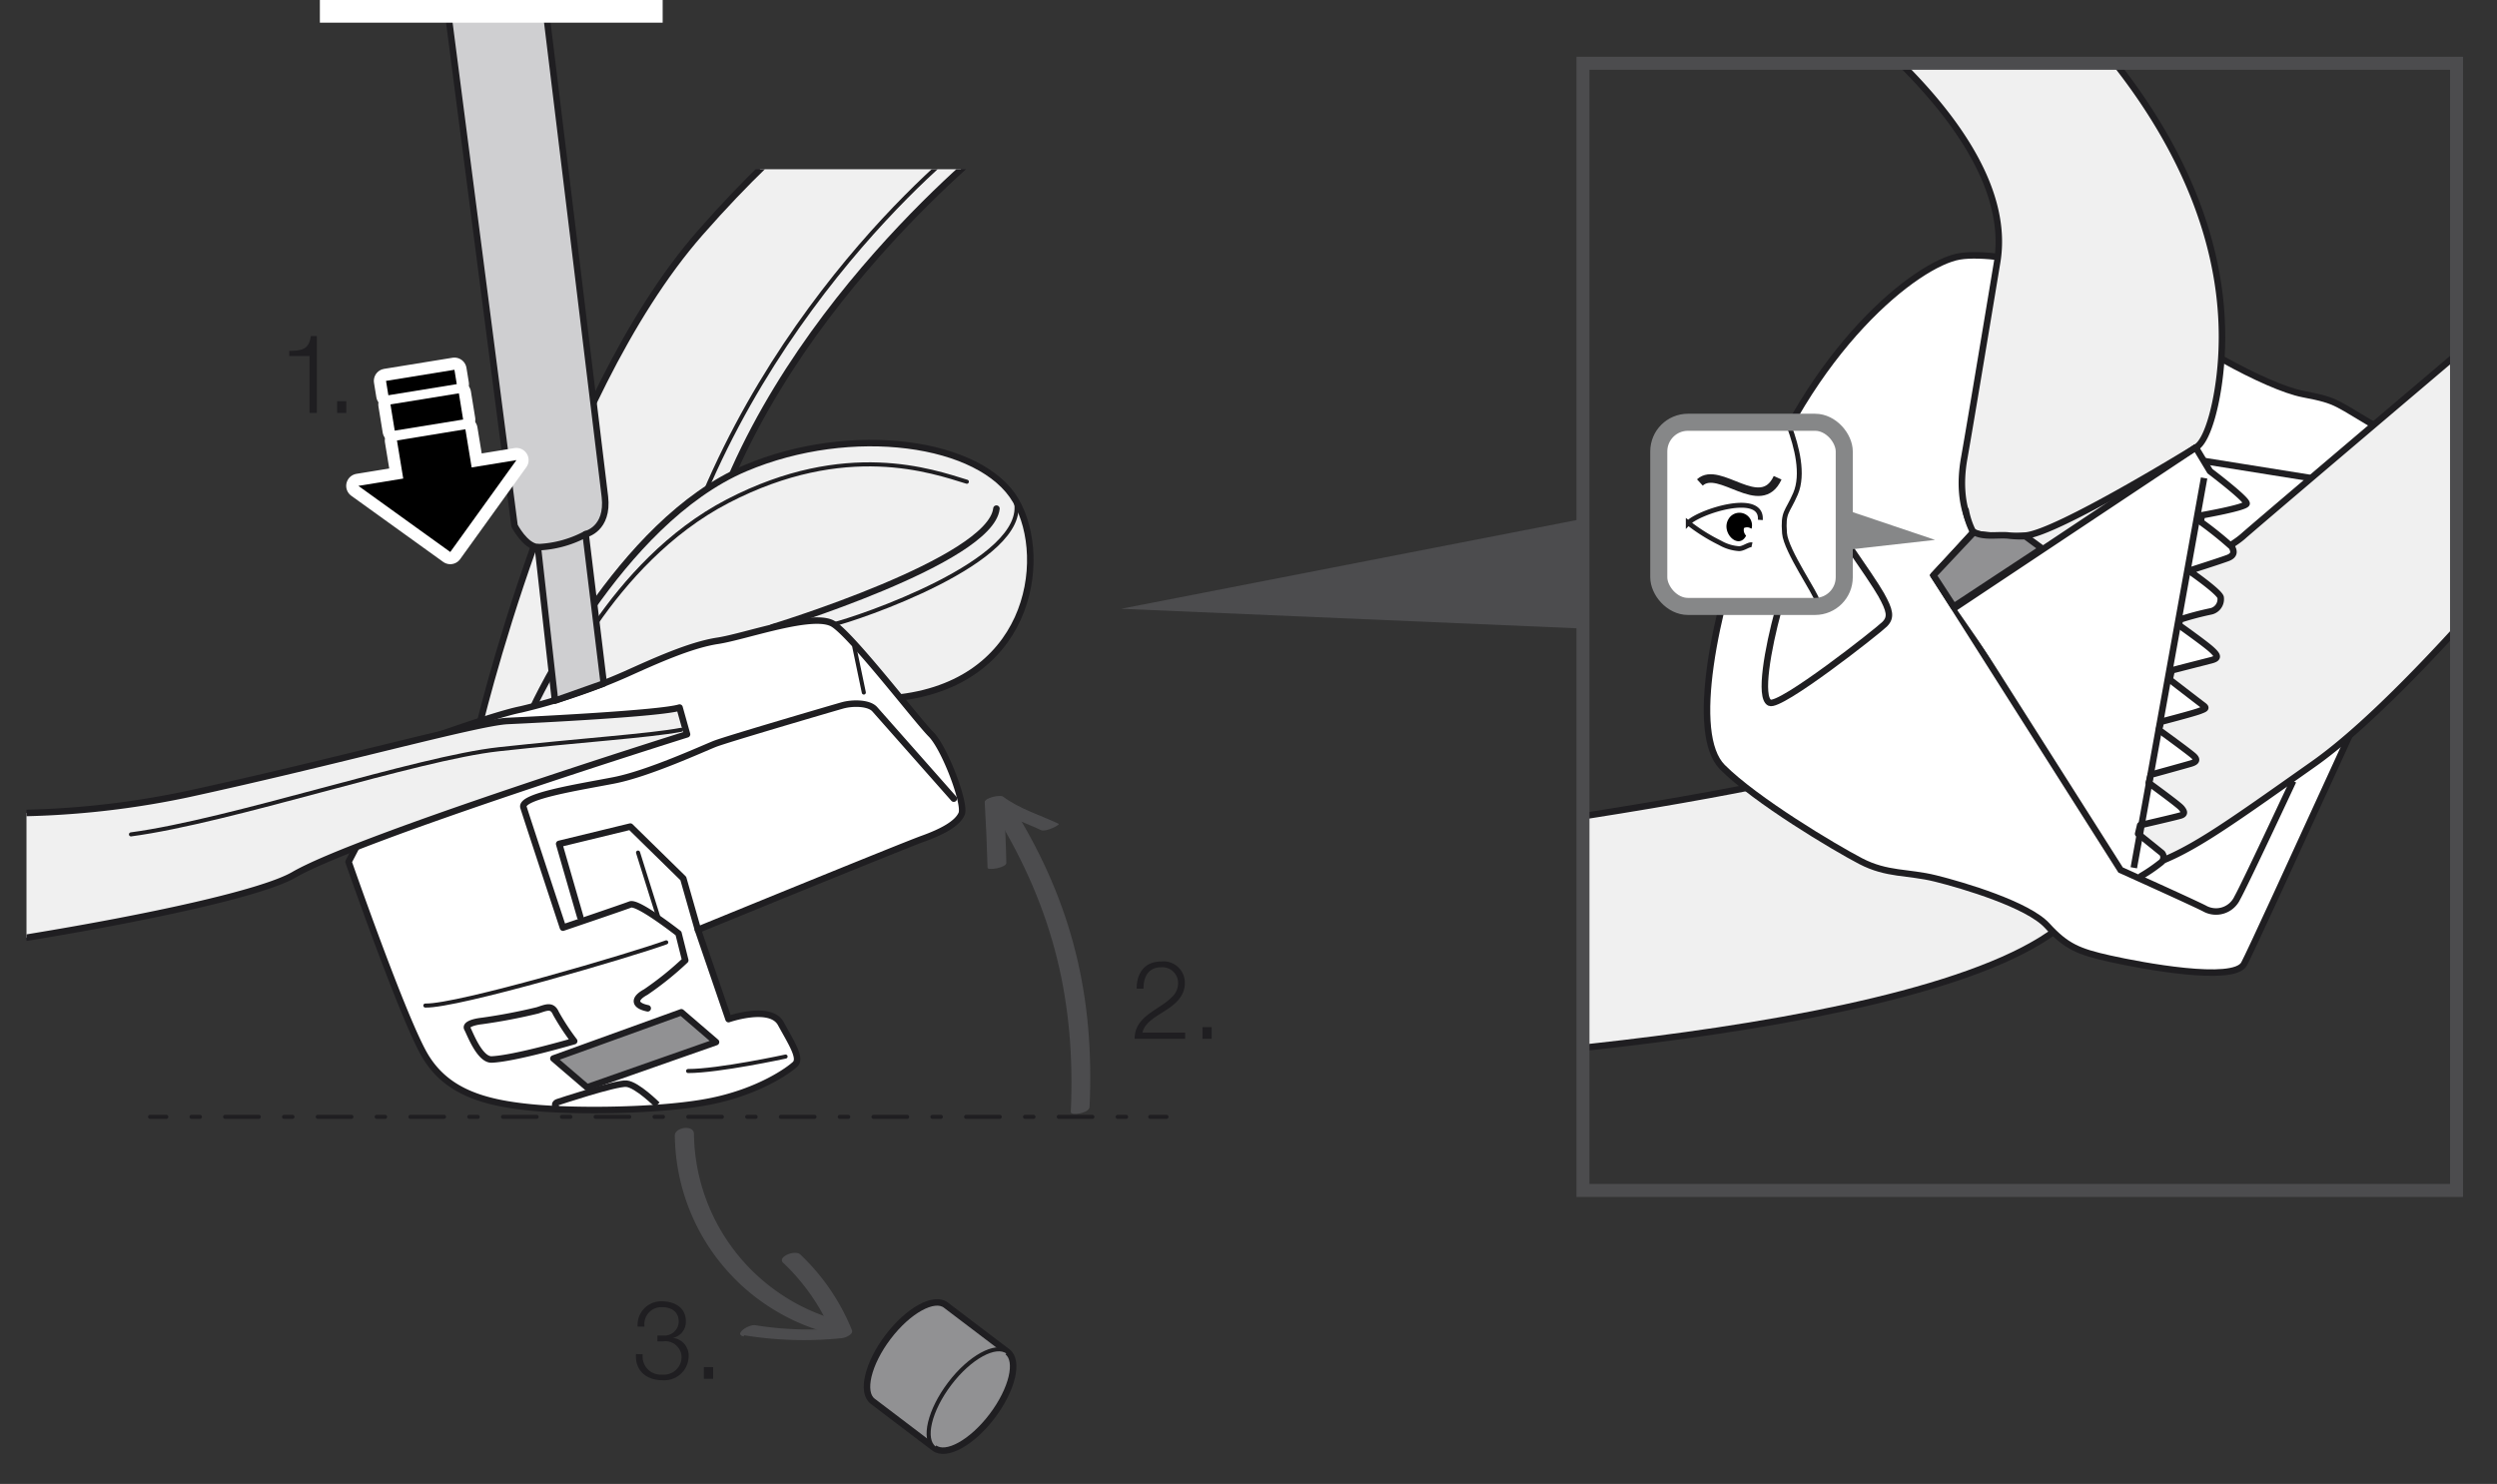 <svg xmlns="http://www.w3.org/2000/svg" xmlns:xlink="http://www.w3.org/1999/xlink" width="307.33" height="182.67" viewBox="0 0 307.33 182.67"><rect x="0" y="0" width="307.33" height="182.67" fill="#333333" stroke="none"/><defs><style>.cls-1,.cls-10,.cls-13,.cls-2,.cls-20,.cls-21,.cls-22,.cls-5,.cls-6,.cls-7{fill:none;}.cls-2{stroke:#4c4c4e;stroke-width:1.6px;}.cls-13,.cls-2{stroke-miterlimit:10;}.cls-3{fill:#1f1e21;}.cls-4{fill:#4c4c4e;}.cls-10,.cls-11,.cls-12,.cls-13,.cls-14,.cls-18,.cls-19,.cls-20,.cls-21,.cls-5,.cls-6,.cls-7,.cls-9{stroke:#1f1e21;}.cls-10,.cls-11,.cls-12,.cls-14,.cls-15,.cls-18,.cls-19,.cls-5,.cls-6,.cls-7,.cls-9{stroke-linecap:round;stroke-linejoin:round;}.cls-18,.cls-19,.cls-5,.cls-6,.cls-7{stroke-width:0.5px;}.cls-6{stroke-dasharray:1.04 3.11;}.cls-7{stroke-dasharray:4.14 3.11 1.04 3.11;}.cls-8{clip-path:url(#clip-path);}.cls-9{fill:#f0f0f0;}.cls-10,.cls-11,.cls-12,.cls-13,.cls-14,.cls-9{stroke-width:0.8px;}.cls-11,.cls-15,.cls-16{fill:#fff;}.cls-12,.cls-19{fill:#919193;}.cls-14,.cls-18{fill:#cfcfd1;}.cls-15{stroke:#fff;stroke-width:3px;}.cls-17{clip-path:url(#clip-path-2);}.cls-20{stroke-width:0.6px;}.cls-21{stroke-width:1.05px;}.cls-22{stroke:#868788;stroke-width:2.1px;}.cls-23{fill:#868788;}</style><clipPath id="clip-path"><rect class="cls-1" x="3.26" y="20.83" width="132.67" height="121.86"/></clipPath><clipPath id="clip-path-2"><rect class="cls-2" x="194.83" y="7.79" width="107.52" height="138.75"/></clipPath></defs><title>Plan de travail 21</title><g id="contenu"><path class="cls-3" d="M145.87,127.87h-6.22c0-2.81,3-3.51,4.55-5.1A2.31,2.31,0,0,0,145,121a1.94,1.94,0,0,0-2.12-1.93c-1.55,0-2.17,1.24-2.13,2.63h-.85c0-1.94,1-3.34,3-3.34a2.62,2.62,0,0,1,2.93,2.66c0,1.58-1.13,2.56-2.37,3.36-.92.61-2.62,1.47-2.84,2.73h5.25Z"/><path class="cls-3" d="M148,127.87v-1.43h1.13v1.43Z"/><path class="cls-4" d="M134.1,136.27c.64-13.55-2.14-25-9.14-36.44-.39-.65-2.58.2-2.32.62,7,11.49,9.78,22.89,9.15,36.45,0,.47,2.28.14,2.31-.63Z"/><path class="cls-4" d="M130.31,101.41c-2.28-1.08-4.82-1.83-6.86-3.35-.35-.26-2.29.15-2.25.7q.24,4,.35,8.07c0,.34,2.33,0,2.31-.62q-.09-4-.35-8.07l-2.25.7c2,1.51,4.59,2.26,6.86,3.34.6.29,2.4-.67,2.19-.77Z"/><line class="cls-5" x1="18.47" y1="137.48" x2="20.47" y2="137.48"/><line class="cls-6" x1="23.57" y1="137.48" x2="26.16" y2="137.48"/><line class="cls-7" x1="27.71" y1="137.48" x2="140.02" y2="137.48"/><line class="cls-5" x1="141.57" y1="137.48" x2="143.57" y2="137.48"/><g class="cls-8"><path class="cls-9" d="M58.68,90.59s9.55-41.48,27.51-61.94C97.82,15.4,105.47,11,105.47,11l17.8,5.59S94.58,38.65,86.49,68.66c-5.37,19.92-5.3,16.78-5.3,16.78"/><path class="cls-5" d="M119.15,17.32c-5.74,4.41-33,28.83-39,65.91"/><path class="cls-9" d="M65.61,87.08S76.1,64.27,91.73,57.64c13.08-5.54,29.07-3.31,33.3,4S126.69,84.87,109.21,86"/><path class="cls-10" d="M95.08,77.22s26.83-8.17,27.56-14.61"/><path class="cls-5" d="M102.55,76.86c2.8-.64,24.14-7.81,22.48-15.17"/><path class="cls-5" d="M119,59.3c-4.23-1.29-14.9-5.15-29.43,2.39S68,86.16,68,86.16"/><path class="cls-11" d="M50.36,91.79S60.66,88,64.1,87.33A74.47,74.47,0,0,0,77,83c3.43-1.54,7.9-3.6,11.33-4.12s11.84-3.6,14.25-2.06,10.29,11.85,12,13.56,4.29,8.58,3.78,9.79-2.41,2.23-4.81,3.09S85.9,114.45,85.9,114.45l3.77,11s5.15-1.79,6.43.55,2.55,4.26,1.77,5-4.39,3.33-10.28,4.54-16.53,1.35-22.27.78S55,134.43,52.34,130s-9.44-23.91-9.44-23.91Z"/><path class="cls-10" d="M117.39,98.31s-9-10.19-9.72-11-2.72-.83-4-.47S89.43,91,88,91.56s-8.18,3.67-12.44,4.5S64,98,64.43,99.38s4.86,14.81,4.86,14.81,7.35-2.49,8.29-2.85,5.93,3.56,5.93,3.56l.83,3.31a39,39,0,0,1-4.86,3.91c-1.54.83-1.42,1.66.24,2"/><polygon class="cls-12" points="88.13 128.28 83.86 124.61 68.11 130.3 72.25 133.85 88.13 128.28"/><path class="cls-13" d="M80.9,136s-2.49-2.48-3.79-2.6-8.41,2.25-8.41,2.25c-.83.23,0,1,0,1"/><path class="cls-5" d="M84.69,131.84c3.79,0,12-1.78,12-1.78"/><path class="cls-10" d="M60.52,130.42c-1.5.06-2.72-3.32-3-3.8s.71-.82,1.78-.94a69.2,69.2,0,0,0,6.87-1.31c1.07-.35,1.78-.71,2.25.36a28.91,28.91,0,0,0,2.25,3.43S63.37,130.3,60.52,130.42Z"/><path class="cls-5" d="M52.35,123.78C56.26,123.9,78,117.47,82,116"/><polyline class="cls-10" points="71.42 112.88 68.82 103.88 77.58 101.75 84.1 108.14 85.9 114.45"/><line class="cls-5" x1="78.53" y1="104.95" x2="81.02" y2="112.88"/><line class="cls-5" x1="105.15" y1="79.64" x2="106.32" y2="85.25"/><path class="cls-9" d="M84.56,90.39s-40.47,12.69-48.38,17.29-57.22,12.14-63.47,11S-11.65,99.4-11.65,99.4a108.06,108.06,0,0,0,34.77-1.65c18.39-4,35.68-8.83,39.36-9s18.77-.92,21.16-1.65Z"/><path class="cls-5" d="M83.82,89.84c-3.86.73-12.32,1.28-22.44,2.39s-32.93,8.83-45.26,10.48"/></g><path class="cls-14" d="M73.78-14.44c1.48,8.64-7.2,10.78-7.2,10.78s7.41,60.8,7.87,64.8-2.37,4.62-2.37,4.62l2.23,18.37-6,2.12L66.2,67.36c-1.58-.12-2.87-2.64-2.87-2.64L54.69-1.95S45-2.58,44.61-10.55"/><path class="cls-10" d="M66.2,67.36a13.58,13.58,0,0,0,5.88-1.6"/><path class="cls-3" d="M35.6,43.2c1.49-.05,2.41-.1,2.66-1.83H39v9.46H38.1v-7H35.6Z"/><path class="cls-3" d="M41.49,50.83V49.39h1.13v1.44Z"/><polygon class="cls-15" points="44.11 59.81 55.42 67.95 63.56 56.64 58.05 57.54 57.28 52.84 48.86 54.22 49.63 58.91 44.11 59.81"/><rect class="cls-15" x="48.27" y="49.07" width="8.53" height="3.27" transform="translate(-7.45 9.08) rotate(-9.22)"/><rect class="cls-15" x="47.6" y="46.19" width="8.53" height="1.79" transform="translate(-6.88 8.93) rotate(-9.23)"/><polygon points="44.11 59.81 55.42 67.95 63.56 56.64 58.05 57.54 57.28 52.84 48.86 54.22 49.63 58.91 44.11 59.81"/><rect x="48.27" y="49.07" width="8.53" height="3.27" transform="translate(-7.45 9.08) rotate(-9.22)"/><rect x="47.6" y="46.19" width="8.53" height="1.79" transform="translate(-6.88 8.93) rotate(-9.23)"/><rect class="cls-16" x="39.37" y="-25.45" width="42.19" height="28.24"/><g class="cls-17"><path class="cls-9" d="M220.68,95.76c-9.22,2.25-40.08,7.33-54.19,8.27s-2.44,27.29-2.44,27.29,75.26-2.83,90.87-18.44S220.68,95.76,220.68,95.76Z"/><path class="cls-11" d="M215.44,63.12C211,75.51,207.93,90.36,212,94.44S225.74,104.3,229,106s5.8,1.29,9.23,2.14,11.37,3.22,13.73,5.8,3.86,3.21,7.72,4.07,15.23,3,16.52.65,22.31-48.7,24-52.13-.85-10.08-6.86-13.52-5.36-3.64-9.87-4.5S268.21,41.66,264.56,38s-18.23-7.3-23.38-6.44S222.73,42.74,215.44,63.12Z"/><path class="cls-13" d="M224.24,62.47c-1.72.86-4.08,7.94-5.37,12.66s-2.36,10.72-1.07,11.37,13.3-8.8,14.16-9.66.64-1.71-.43-3.64S224.24,62.47,224.24,62.47Z"/><path class="cls-13" d="M243,65.35l-5,5.49,23,36.25s8.58,3.86,10.29,4.72a2.89,2.89,0,0,0,4.08-1.29c.86-1.5,6.87-14.37,6.87-14.37"/><path class="cls-9" d="M318.57,29.91S278.91,63.51,276.09,66s-10.84,5.42-10.84,5.42,2.87-15.23,5-16.33c1.5-.77,2.83-5.83,3.15-11,1.76-28.08-25.21-48.7-25.21-48.7l-31.9-1.49s32.6,19.85,29.52,38.36c-1.9,11.46-3.59,21.54-4.05,24.11-1.22,6.75,1.79,9.79,1.79,9.79l0,.13c2.5,0,6.58.32,7.61,3.1,1.11,3-1.45,4.46-3.43,6,3.07,3.07,7.35,4.64,10.1,8.15s4,8.25,4.37,12.71c.1,1.42-.25,2.75-.25,4.15,0,1.94,1,2.48,1.66,4a2.86,2.86,0,0,1,.15,2.39c5.34-1.6,9.57-4.69,20.87-12.66C299.72,83.56,326.05,49,326.05,49Z"/><line class="cls-13" x1="271.36" y1="56.76" x2="284.36" y2="58.84"/><path class="cls-11" d="M240.67,74.77l29.58-19.68L272,58s4.64,3.51,4.51,4S271,63.43,271,63.43l-.13.81a45.46,45.46,0,0,1,3.82,3.07c.19.38.51,1-.5,1.38s-4.76,1.57-4.76,1.57,3.89,2.69,3.89,3.32a1.54,1.54,0,0,1-1.26,1.69,36.37,36.37,0,0,0-3.76,1l-.12.68s3.19,2.26,4,3,.94,1.07,0,1.32l-4.89,1.25-.25,1.13s3.57,2.76,4.07,3.13.44.44-.44.76-4.7,1.31-4.7,1.31l-.25,1s3.89,2.82,4.33,3.26.25.69-.38.88-4.95,1.38-4.95,1.38l-.25,1s3.63,2.64,4,3.07.5.76-.06.94-5,1.2-5,1.2l-.25,1.06,2.95,2.38a.82.82,0,0,1-.19,1.19,20.15,20.15,0,0,1-2.38,1.63"/><line class="cls-13" x1="271.28" y1="58.84" x2="262.63" y2="106.82"/><path class="cls-18" d="M241.05,4.88c3.26.23,9.07-1.59,9.07-1.59"/></g><rect class="cls-2" x="194.83" y="7.79" width="107.52" height="138.75"/><polyline class="cls-4" points="194.81 63.87 137.98 74.94 194.33 77.35"/><path class="cls-3" d="M79.11,166.71a2.22,2.22,0,0,0,2.37,2.5,2.19,2.19,0,0,0,2.41-2.09,2,2,0,0,0-2.27-2h-.71v-.72h.71a1.76,1.76,0,0,0,1.92-1.71c0-1.24-.93-1.78-2.06-1.78a2.08,2.08,0,0,0-2.15,2.39h-.85a2.9,2.9,0,0,1,3-3.11c1.47,0,2.93.73,2.93,2.41a2,2,0,0,1-1.59,2.09v0a2.2,2.2,0,0,1,1.94,2.33,3,3,0,0,1-3.25,2.88c-1.95,0-3.38-1.19-3.23-3.22Z"/><path class="cls-3" d="M86.63,169.73v-1.44h1.14v1.44Z"/><path class="cls-12" d="M115,178.25c1.45,1.1,4.63-.66,7.11-3.93s3.33-6.81,1.89-7.91l-7.59-5.76c-1.44-1.1-4.63.66-7.11,3.93s-3.33,6.81-1.89,7.91Z"/><path class="cls-19" d="M115,178.25c-1.44-1.09-.6-4.63,1.88-7.91s5.67-5,7.12-3.93"/><path class="cls-4" d="M83.06,139.77a25.45,25.45,0,0,0,19.3,24.43c1,.24,2.74-1.17,1.35-1.52a24.14,24.14,0,0,1-18.3-23.1c0-1.18-2.36-.81-2.35.19Z"/><path class="cls-4" d="M91.55,164.36a45.36,45.36,0,0,0,12,.37c.35,0,1.54-.43,1.3-1a26.37,26.37,0,0,0-6.34-9.3c-.65-.62-2.85.28-2.14,1a25.35,25.35,0,0,1,6.16,9l1.29-1a41.14,41.14,0,0,1-10.86-.3c-.84-.13-2.74,1.16-1.39,1.38Z"/><rect class="cls-16" x="204.16" y="52.01" width="22.83" height="22.66" rx="3.59" ry="3.59"/><path class="cls-20" d="M220.23,52.52c.9,2.43,1.8,5.86.76,8.26s-1.56,2.16-1.35,4.87c.17,2.14,4,7.61,4,8.28"/><path class="cls-21" d="M218.79,58.81c-2.08,4.54-7.18-1.6-9.57.58"/><path class="cls-20" d="M216.66,64c.27-3.55-7.57-1-8.87.37a22.22,22.22,0,0,0,3.92,2.46,5.47,5.47,0,0,0,2.33.71c.58,0,1.19-.56,1.59-.47"/><path d="M215.53,65.07s0,.05,0,0a.86.86,0,0,0-.88-.07,1,1,0,0,0,.26.94l0,0c-.91,1.8-3.13-.35-2.19-2a1.55,1.55,0,0,1,2.87,1.11Z"/><rect class="cls-22" x="204.16" y="51.98" width="22.83" height="22.67" rx="3.59" ry="3.59"/><polyline class="cls-23" points="227.04 62.71 238.17 66.46 227.04 67.71"/><path class="cls-9" d="M270.25,55.09s-17.16,10.59-21,10.84a25.8,25.8,0,0,1-6.31-.26,9.81,9.81,0,0,1-1-2.86"/><path class="cls-12" d="M249.27,66a13.61,13.61,0,0,1-2.16-.09c-1.33-.11-2.93.25-4.15-.41l-5,5.32,2.5,3.85,10.86-7.16Z"/></g></svg>
